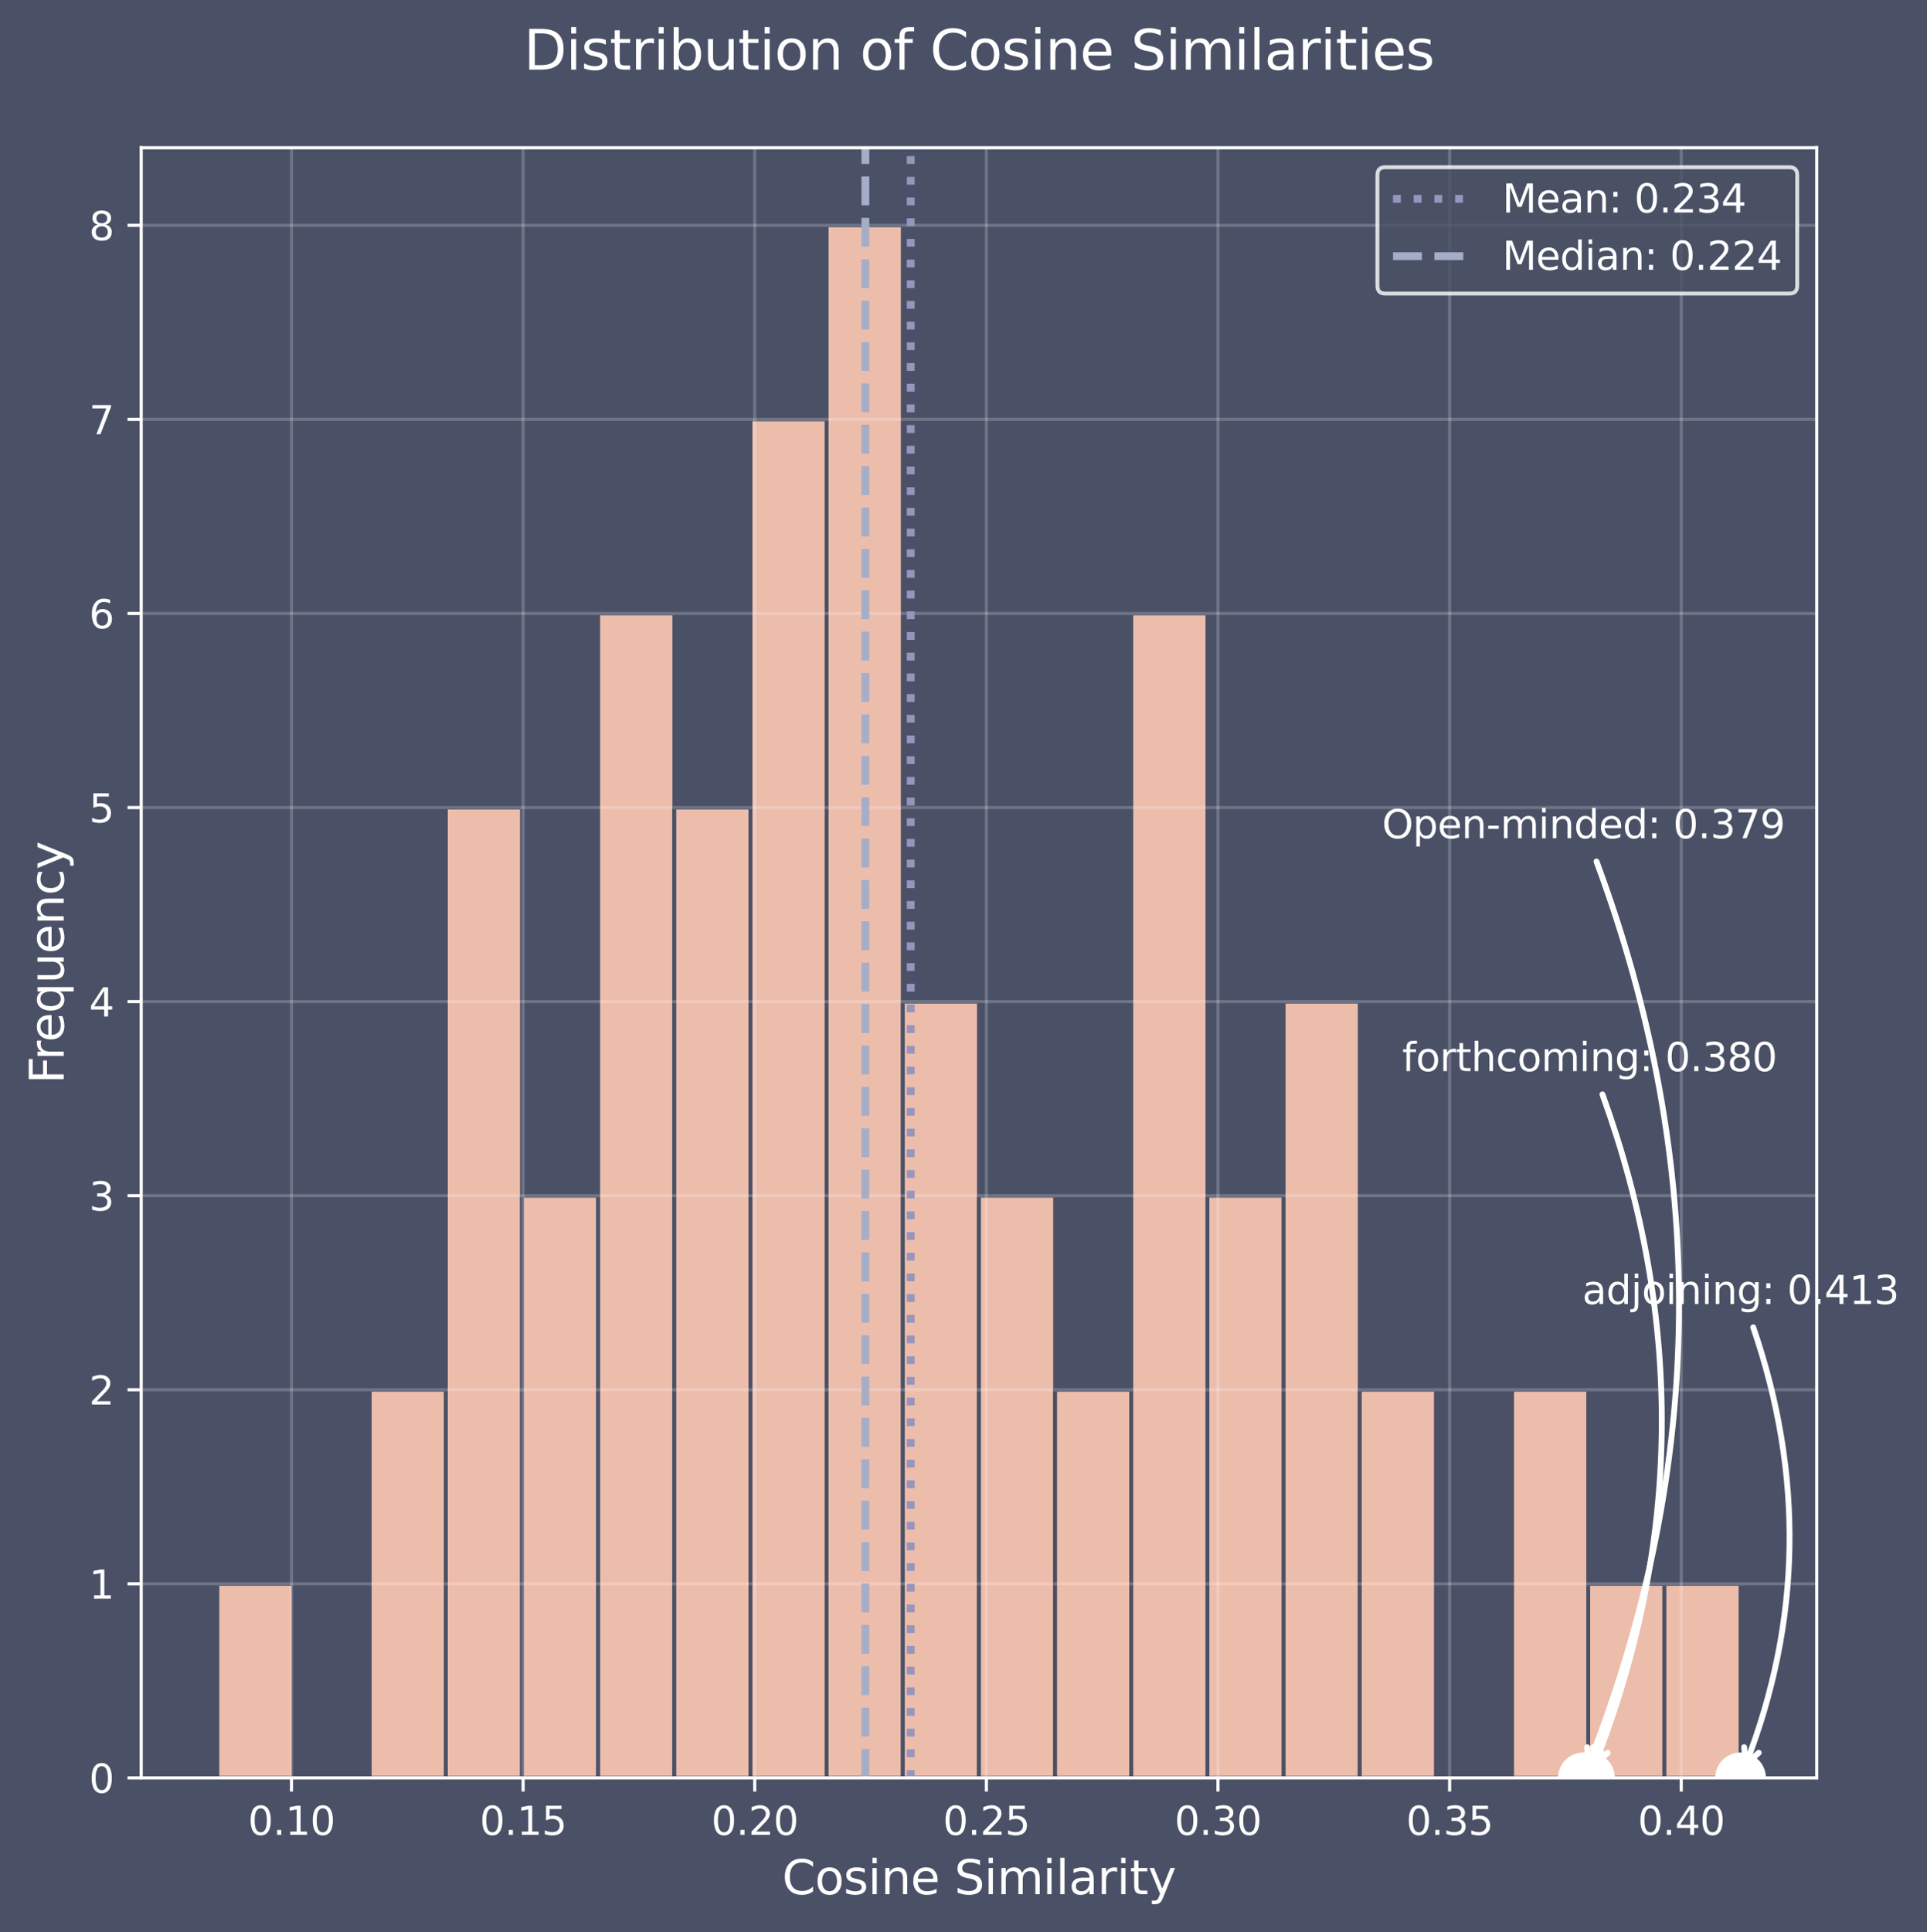 <?xml version="1.0" encoding="utf-8" standalone="no"?>
<!DOCTYPE svg PUBLIC "-//W3C//DTD SVG 1.1//EN"
  "http://www.w3.org/Graphics/SVG/1.1/DTD/svg11.dtd">
<svg xmlns:xlink="http://www.w3.org/1999/xlink" width="493.688pt" height="494.89pt" viewBox="0 0 493.688 494.89" xmlns="http://www.w3.org/2000/svg" version="1.1">
 <defs>
  <style type="text/css">*{stroke-linejoin: round; stroke-linecap: butt}</style>
 </defs>
 <g id="figure_1">
  <g id="patch_1">
   <path d="M 0 494.89 
L 493.688 494.89 
L 493.688 0 
L 0 0 
z
" style="fill: #4a5166"/>
  </g>
  <g id="axes_1">
   <g id="patch_2">
    <path d="M 36.176 455.398 
L 465.436 455.398 
L 465.436 37.838 
L 36.176 37.838 
z
" style="fill: #4a5166"/>
   </g>
   <g id="patch_3">
    <path d="M 55.688 455.398 
L 75.2 455.398 
L 75.2 405.688 
L 55.688 405.688 
z
" clip-path="url(#p3dc7d7b528)" style="fill: #edbdac; stroke: #4a5166; stroke-linejoin: miter"/>
   </g>
   <g id="patch_4">
    <path d="M 75.2 455.398 
L 94.712 455.398 
L 94.712 455.398 
L 75.2 455.398 
z
" clip-path="url(#p3dc7d7b528)" style="fill: #edbdac; stroke: #4a5166; stroke-linejoin: miter"/>
   </g>
   <g id="patch_5">
    <path d="M 94.712 455.398 
L 114.223 455.398 
L 114.223 355.979 
L 94.712 355.979 
z
" clip-path="url(#p3dc7d7b528)" style="fill: #edbdac; stroke: #4a5166; stroke-linejoin: miter"/>
   </g>
   <g id="patch_6">
    <path d="M 114.223 455.398 
L 133.735 455.398 
L 133.735 206.85 
L 114.223 206.85 
z
" clip-path="url(#p3dc7d7b528)" style="fill: #edbdac; stroke: #4a5166; stroke-linejoin: miter"/>
   </g>
   <g id="patch_7">
    <path d="M 133.735 455.398 
L 153.247 455.398 
L 153.247 306.269 
L 133.735 306.269 
z
" clip-path="url(#p3dc7d7b528)" style="fill: #edbdac; stroke: #4a5166; stroke-linejoin: miter"/>
   </g>
   <g id="patch_8">
    <path d="M 153.247 455.398 
L 172.759 455.398 
L 172.759 157.141 
L 153.247 157.141 
z
" clip-path="url(#p3dc7d7b528)" style="fill: #edbdac; stroke: #4a5166; stroke-linejoin: miter"/>
   </g>
   <g id="patch_9">
    <path d="M 172.759 455.398 
L 192.271 455.398 
L 192.271 206.85 
L 172.759 206.85 
z
" clip-path="url(#p3dc7d7b528)" style="fill: #edbdac; stroke: #4a5166; stroke-linejoin: miter"/>
   </g>
   <g id="patch_10">
    <path d="M 192.271 455.398 
L 211.782 455.398 
L 211.782 107.431 
L 192.271 107.431 
z
" clip-path="url(#p3dc7d7b528)" style="fill: #edbdac; stroke: #4a5166; stroke-linejoin: miter"/>
   </g>
   <g id="patch_11">
    <path d="M 211.782 455.398 
L 231.294 455.398 
L 231.294 57.722 
L 211.782 57.722 
z
" clip-path="url(#p3dc7d7b528)" style="fill: #edbdac; stroke: #4a5166; stroke-linejoin: miter"/>
   </g>
   <g id="patch_12">
    <path d="M 231.294 455.398 
L 250.806 455.398 
L 250.806 256.56 
L 231.294 256.56 
z
" clip-path="url(#p3dc7d7b528)" style="fill: #edbdac; stroke: #4a5166; stroke-linejoin: miter"/>
   </g>
   <g id="patch_13">
    <path d="M 250.806 455.398 
L 270.318 455.398 
L 270.318 306.269 
L 250.806 306.269 
z
" clip-path="url(#p3dc7d7b528)" style="fill: #edbdac; stroke: #4a5166; stroke-linejoin: miter"/>
   </g>
   <g id="patch_14">
    <path d="M 270.318 455.398 
L 289.83 455.398 
L 289.83 355.979 
L 270.318 355.979 
z
" clip-path="url(#p3dc7d7b528)" style="fill: #edbdac; stroke: #4a5166; stroke-linejoin: miter"/>
   </g>
   <g id="patch_15">
    <path d="M 289.83 455.398 
L 309.341 455.398 
L 309.341 157.141 
L 289.83 157.141 
z
" clip-path="url(#p3dc7d7b528)" style="fill: #edbdac; stroke: #4a5166; stroke-linejoin: miter"/>
   </g>
   <g id="patch_16">
    <path d="M 309.341 455.398 
L 328.853 455.398 
L 328.853 306.269 
L 309.341 306.269 
z
" clip-path="url(#p3dc7d7b528)" style="fill: #edbdac; stroke: #4a5166; stroke-linejoin: miter"/>
   </g>
   <g id="patch_17">
    <path d="M 328.853 455.398 
L 348.365 455.398 
L 348.365 256.56 
L 328.853 256.56 
z
" clip-path="url(#p3dc7d7b528)" style="fill: #edbdac; stroke: #4a5166; stroke-linejoin: miter"/>
   </g>
   <g id="patch_18">
    <path d="M 348.365 455.398 
L 367.877 455.398 
L 367.877 355.979 
L 348.365 355.979 
z
" clip-path="url(#p3dc7d7b528)" style="fill: #edbdac; stroke: #4a5166; stroke-linejoin: miter"/>
   </g>
   <g id="patch_19">
    <path d="M 367.877 455.398 
L 387.389 455.398 
L 387.389 455.398 
L 367.877 455.398 
z
" clip-path="url(#p3dc7d7b528)" style="fill: #edbdac; stroke: #4a5166; stroke-linejoin: miter"/>
   </g>
   <g id="patch_20">
    <path d="M 387.389 455.398 
L 406.9 455.398 
L 406.9 355.979 
L 387.389 355.979 
z
" clip-path="url(#p3dc7d7b528)" style="fill: #edbdac; stroke: #4a5166; stroke-linejoin: miter"/>
   </g>
   <g id="patch_21">
    <path d="M 406.9 455.398 
L 426.412 455.398 
L 426.412 405.688 
L 406.9 405.688 
z
" clip-path="url(#p3dc7d7b528)" style="fill: #edbdac; stroke: #4a5166; stroke-linejoin: miter"/>
   </g>
   <g id="patch_22">
    <path d="M 426.412 455.398 
L 445.924 455.398 
L 445.924 405.688 
L 426.412 405.688 
z
" clip-path="url(#p3dc7d7b528)" style="fill: #edbdac; stroke: #4a5166; stroke-linejoin: miter"/>
   </g>
   <g id="matplotlib.axis_1">
    <g id="xtick_1">
     <g id="line2d_1">
      <path d="M 74.679 455.398 
L 74.679 37.838 
" clip-path="url(#p3dc7d7b528)" style="fill: none; stroke: #ffffff; stroke-opacity: 0.2; stroke-width: 0.8; stroke-linecap: square"/>
     </g>
     <g id="line2d_2">
      <defs>
       <path id="m18b060531d" d="M 0 0 
L 0 3.5 
" style="stroke: #ffffff; stroke-width: 0.8"/>
      </defs>
      <g>
       <use xlink:href="#m18b060531d" x="74.679" y="455.398" style="fill: #ffffff; stroke: #ffffff; stroke-width: 0.8"/>
      </g>
     </g>
     <g id="text_1">
      <!-- 0.10 -->
      <g style="fill: #ffffff" transform="translate(63.546 469.996) scale(0.1 -0.1)">
       <defs>
        <path id="DejaVuSans-30" d="M 2034 4250 
Q 1547 4250 1301 3770 
Q 1056 3291 1056 2328 
Q 1056 1369 1301 889 
Q 1547 409 2034 409 
Q 2525 409 2770 889 
Q 3016 1369 3016 2328 
Q 3016 3291 2770 3770 
Q 2525 4250 2034 4250 
z
M 2034 4750 
Q 2819 4750 3233 4129 
Q 3647 3509 3647 2328 
Q 3647 1150 3233 529 
Q 2819 -91 2034 -91 
Q 1250 -91 836 529 
Q 422 1150 422 2328 
Q 422 3509 836 4129 
Q 1250 4750 2034 4750 
z
" transform="scale(0.016)"/>
        <path id="DejaVuSans-2e" d="M 684 794 
L 1344 794 
L 1344 0 
L 684 0 
L 684 794 
z
" transform="scale(0.016)"/>
        <path id="DejaVuSans-31" d="M 794 531 
L 1825 531 
L 1825 4091 
L 703 3866 
L 703 4441 
L 1819 4666 
L 2450 4666 
L 2450 531 
L 3481 531 
L 3481 0 
L 794 0 
L 794 531 
z
" transform="scale(0.016)"/>
       </defs>
       <use xlink:href="#DejaVuSans-30"/>
       <use xlink:href="#DejaVuSans-2e" x="63.623"/>
       <use xlink:href="#DejaVuSans-31" x="95.41"/>
       <use xlink:href="#DejaVuSans-30" x="159.033"/>
      </g>
     </g>
    </g>
    <g id="xtick_2">
     <g id="line2d_3">
      <path d="M 134.02 455.398 
L 134.02 37.838 
" clip-path="url(#p3dc7d7b528)" style="fill: none; stroke: #ffffff; stroke-opacity: 0.2; stroke-width: 0.8; stroke-linecap: square"/>
     </g>
     <g id="line2d_4">
      <g>
       <use xlink:href="#m18b060531d" x="134.02" y="455.398" style="fill: #ffffff; stroke: #ffffff; stroke-width: 0.8"/>
      </g>
     </g>
     <g id="text_2">
      <!-- 0.15 -->
      <g style="fill: #ffffff" transform="translate(122.887 469.996) scale(0.1 -0.1)">
       <defs>
        <path id="DejaVuSans-35" d="M 691 4666 
L 3169 4666 
L 3169 4134 
L 1269 4134 
L 1269 2991 
Q 1406 3038 1543 3061 
Q 1681 3084 1819 3084 
Q 2600 3084 3056 2656 
Q 3513 2228 3513 1497 
Q 3513 744 3044 326 
Q 2575 -91 1722 -91 
Q 1428 -91 1123 -41 
Q 819 9 494 109 
L 494 744 
Q 775 591 1075 516 
Q 1375 441 1709 441 
Q 2250 441 2565 725 
Q 2881 1009 2881 1497 
Q 2881 1984 2565 2268 
Q 2250 2553 1709 2553 
Q 1456 2553 1204 2497 
Q 953 2441 691 2322 
L 691 4666 
z
" transform="scale(0.016)"/>
       </defs>
       <use xlink:href="#DejaVuSans-30"/>
       <use xlink:href="#DejaVuSans-2e" x="63.623"/>
       <use xlink:href="#DejaVuSans-31" x="95.41"/>
       <use xlink:href="#DejaVuSans-35" x="159.033"/>
      </g>
     </g>
    </g>
    <g id="xtick_3">
     <g id="line2d_5">
      <path d="M 193.361 455.398 
L 193.361 37.838 
" clip-path="url(#p3dc7d7b528)" style="fill: none; stroke: #ffffff; stroke-opacity: 0.2; stroke-width: 0.8; stroke-linecap: square"/>
     </g>
     <g id="line2d_6">
      <g>
       <use xlink:href="#m18b060531d" x="193.361" y="455.398" style="fill: #ffffff; stroke: #ffffff; stroke-width: 0.8"/>
      </g>
     </g>
     <g id="text_3">
      <!-- 0.20 -->
      <g style="fill: #ffffff" transform="translate(182.228 469.996) scale(0.1 -0.1)">
       <defs>
        <path id="DejaVuSans-32" d="M 1228 531 
L 3431 531 
L 3431 0 
L 469 0 
L 469 531 
Q 828 903 1448 1529 
Q 2069 2156 2228 2338 
Q 2531 2678 2651 2914 
Q 2772 3150 2772 3378 
Q 2772 3750 2511 3984 
Q 2250 4219 1831 4219 
Q 1534 4219 1204 4116 
Q 875 4013 500 3803 
L 500 4441 
Q 881 4594 1212 4672 
Q 1544 4750 1819 4750 
Q 2544 4750 2975 4387 
Q 3406 4025 3406 3419 
Q 3406 3131 3298 2873 
Q 3191 2616 2906 2266 
Q 2828 2175 2409 1742 
Q 1991 1309 1228 531 
z
" transform="scale(0.016)"/>
       </defs>
       <use xlink:href="#DejaVuSans-30"/>
       <use xlink:href="#DejaVuSans-2e" x="63.623"/>
       <use xlink:href="#DejaVuSans-32" x="95.41"/>
       <use xlink:href="#DejaVuSans-30" x="159.033"/>
      </g>
     </g>
    </g>
    <g id="xtick_4">
     <g id="line2d_7">
      <path d="M 252.702 455.398 
L 252.702 37.838 
" clip-path="url(#p3dc7d7b528)" style="fill: none; stroke: #ffffff; stroke-opacity: 0.2; stroke-width: 0.8; stroke-linecap: square"/>
     </g>
     <g id="line2d_8">
      <g>
       <use xlink:href="#m18b060531d" x="252.702" y="455.398" style="fill: #ffffff; stroke: #ffffff; stroke-width: 0.8"/>
      </g>
     </g>
     <g id="text_4">
      <!-- 0.25 -->
      <g style="fill: #ffffff" transform="translate(241.57 469.996) scale(0.1 -0.1)">
       <use xlink:href="#DejaVuSans-30"/>
       <use xlink:href="#DejaVuSans-2e" x="63.623"/>
       <use xlink:href="#DejaVuSans-32" x="95.41"/>
       <use xlink:href="#DejaVuSans-35" x="159.033"/>
      </g>
     </g>
    </g>
    <g id="xtick_5">
     <g id="line2d_9">
      <path d="M 312.044 455.398 
L 312.044 37.838 
" clip-path="url(#p3dc7d7b528)" style="fill: none; stroke: #ffffff; stroke-opacity: 0.2; stroke-width: 0.8; stroke-linecap: square"/>
     </g>
     <g id="line2d_10">
      <g>
       <use xlink:href="#m18b060531d" x="312.044" y="455.398" style="fill: #ffffff; stroke: #ffffff; stroke-width: 0.8"/>
      </g>
     </g>
     <g id="text_5">
      <!-- 0.30 -->
      <g style="fill: #ffffff" transform="translate(300.911 469.996) scale(0.1 -0.1)">
       <defs>
        <path id="DejaVuSans-33" d="M 2597 2516 
Q 3050 2419 3304 2112 
Q 3559 1806 3559 1356 
Q 3559 666 3084 287 
Q 2609 -91 1734 -91 
Q 1441 -91 1130 -33 
Q 819 25 488 141 
L 488 750 
Q 750 597 1062 519 
Q 1375 441 1716 441 
Q 2309 441 2620 675 
Q 2931 909 2931 1356 
Q 2931 1769 2642 2001 
Q 2353 2234 1838 2234 
L 1294 2234 
L 1294 2753 
L 1863 2753 
Q 2328 2753 2575 2939 
Q 2822 3125 2822 3475 
Q 2822 3834 2567 4026 
Q 2313 4219 1838 4219 
Q 1578 4219 1281 4162 
Q 984 4106 628 3988 
L 628 4550 
Q 988 4650 1302 4700 
Q 1616 4750 1894 4750 
Q 2613 4750 3031 4423 
Q 3450 4097 3450 3541 
Q 3450 3153 3228 2886 
Q 3006 2619 2597 2516 
z
" transform="scale(0.016)"/>
       </defs>
       <use xlink:href="#DejaVuSans-30"/>
       <use xlink:href="#DejaVuSans-2e" x="63.623"/>
       <use xlink:href="#DejaVuSans-33" x="95.41"/>
       <use xlink:href="#DejaVuSans-30" x="159.033"/>
      </g>
     </g>
    </g>
    <g id="xtick_6">
     <g id="line2d_11">
      <path d="M 371.385 455.398 
L 371.385 37.838 
" clip-path="url(#p3dc7d7b528)" style="fill: none; stroke: #ffffff; stroke-opacity: 0.2; stroke-width: 0.8; stroke-linecap: square"/>
     </g>
     <g id="line2d_12">
      <g>
       <use xlink:href="#m18b060531d" x="371.385" y="455.398" style="fill: #ffffff; stroke: #ffffff; stroke-width: 0.8"/>
      </g>
     </g>
     <g id="text_6">
      <!-- 0.35 -->
      <g style="fill: #ffffff" transform="translate(360.252 469.996) scale(0.1 -0.1)">
       <use xlink:href="#DejaVuSans-30"/>
       <use xlink:href="#DejaVuSans-2e" x="63.623"/>
       <use xlink:href="#DejaVuSans-33" x="95.41"/>
       <use xlink:href="#DejaVuSans-35" x="159.033"/>
      </g>
     </g>
    </g>
    <g id="xtick_7">
     <g id="line2d_13">
      <path d="M 430.726 455.398 
L 430.726 37.838 
" clip-path="url(#p3dc7d7b528)" style="fill: none; stroke: #ffffff; stroke-opacity: 0.2; stroke-width: 0.8; stroke-linecap: square"/>
     </g>
     <g id="line2d_14">
      <g>
       <use xlink:href="#m18b060531d" x="430.726" y="455.398" style="fill: #ffffff; stroke: #ffffff; stroke-width: 0.8"/>
      </g>
     </g>
     <g id="text_7">
      <!-- 0.40 -->
      <g style="fill: #ffffff" transform="translate(419.594 469.996) scale(0.1 -0.1)">
       <defs>
        <path id="DejaVuSans-34" d="M 2419 4116 
L 825 1625 
L 2419 1625 
L 2419 4116 
z
M 2253 4666 
L 3047 4666 
L 3047 1625 
L 3713 1625 
L 3713 1100 
L 3047 1100 
L 3047 0 
L 2419 0 
L 2419 1100 
L 313 1100 
L 313 1709 
L 2253 4666 
z
" transform="scale(0.016)"/>
       </defs>
       <use xlink:href="#DejaVuSans-30"/>
       <use xlink:href="#DejaVuSans-2e" x="63.623"/>
       <use xlink:href="#DejaVuSans-34" x="95.41"/>
       <use xlink:href="#DejaVuSans-30" x="159.033"/>
      </g>
     </g>
    </g>
    <g id="text_8">
     <!-- Cosine Similarity -->
     <g style="fill: #ffffff" transform="translate(200.384 485.194) scale(0.12 -0.12)">
      <defs>
       <path id="DejaVuSans-43" d="M 4122 4306 
L 4122 3641 
Q 3803 3938 3442 4084 
Q 3081 4231 2675 4231 
Q 1875 4231 1450 3742 
Q 1025 3253 1025 2328 
Q 1025 1406 1450 917 
Q 1875 428 2675 428 
Q 3081 428 3442 575 
Q 3803 722 4122 1019 
L 4122 359 
Q 3791 134 3420 21 
Q 3050 -91 2638 -91 
Q 1578 -91 968 557 
Q 359 1206 359 2328 
Q 359 3453 968 4101 
Q 1578 4750 2638 4750 
Q 3056 4750 3426 4639 
Q 3797 4528 4122 4306 
z
" transform="scale(0.016)"/>
       <path id="DejaVuSans-6f" d="M 1959 3097 
Q 1497 3097 1228 2736 
Q 959 2375 959 1747 
Q 959 1119 1226 758 
Q 1494 397 1959 397 
Q 2419 397 2687 759 
Q 2956 1122 2956 1747 
Q 2956 2369 2687 2733 
Q 2419 3097 1959 3097 
z
M 1959 3584 
Q 2709 3584 3137 3096 
Q 3566 2609 3566 1747 
Q 3566 888 3137 398 
Q 2709 -91 1959 -91 
Q 1206 -91 779 398 
Q 353 888 353 1747 
Q 353 2609 779 3096 
Q 1206 3584 1959 3584 
z
" transform="scale(0.016)"/>
       <path id="DejaVuSans-73" d="M 2834 3397 
L 2834 2853 
Q 2591 2978 2328 3040 
Q 2066 3103 1784 3103 
Q 1356 3103 1142 2972 
Q 928 2841 928 2578 
Q 928 2378 1081 2264 
Q 1234 2150 1697 2047 
L 1894 2003 
Q 2506 1872 2764 1633 
Q 3022 1394 3022 966 
Q 3022 478 2636 193 
Q 2250 -91 1575 -91 
Q 1294 -91 989 -36 
Q 684 19 347 128 
L 347 722 
Q 666 556 975 473 
Q 1284 391 1588 391 
Q 1994 391 2212 530 
Q 2431 669 2431 922 
Q 2431 1156 2273 1281 
Q 2116 1406 1581 1522 
L 1381 1569 
Q 847 1681 609 1914 
Q 372 2147 372 2553 
Q 372 3047 722 3315 
Q 1072 3584 1716 3584 
Q 2034 3584 2315 3537 
Q 2597 3491 2834 3397 
z
" transform="scale(0.016)"/>
       <path id="DejaVuSans-69" d="M 603 3500 
L 1178 3500 
L 1178 0 
L 603 0 
L 603 3500 
z
M 603 4863 
L 1178 4863 
L 1178 4134 
L 603 4134 
L 603 4863 
z
" transform="scale(0.016)"/>
       <path id="DejaVuSans-6e" d="M 3513 2113 
L 3513 0 
L 2938 0 
L 2938 2094 
Q 2938 2591 2744 2837 
Q 2550 3084 2163 3084 
Q 1697 3084 1428 2787 
Q 1159 2491 1159 1978 
L 1159 0 
L 581 0 
L 581 3500 
L 1159 3500 
L 1159 2956 
Q 1366 3272 1645 3428 
Q 1925 3584 2291 3584 
Q 2894 3584 3203 3211 
Q 3513 2838 3513 2113 
z
" transform="scale(0.016)"/>
       <path id="DejaVuSans-65" d="M 3597 1894 
L 3597 1613 
L 953 1613 
Q 991 1019 1311 708 
Q 1631 397 2203 397 
Q 2534 397 2845 478 
Q 3156 559 3463 722 
L 3463 178 
Q 3153 47 2828 -22 
Q 2503 -91 2169 -91 
Q 1331 -91 842 396 
Q 353 884 353 1716 
Q 353 2575 817 3079 
Q 1281 3584 2069 3584 
Q 2775 3584 3186 3129 
Q 3597 2675 3597 1894 
z
M 3022 2063 
Q 3016 2534 2758 2815 
Q 2500 3097 2075 3097 
Q 1594 3097 1305 2825 
Q 1016 2553 972 2059 
L 3022 2063 
z
" transform="scale(0.016)"/>
       <path id="DejaVuSans-20" transform="scale(0.016)"/>
       <path id="DejaVuSans-53" d="M 3425 4513 
L 3425 3897 
Q 3066 4069 2747 4153 
Q 2428 4238 2131 4238 
Q 1616 4238 1336 4038 
Q 1056 3838 1056 3469 
Q 1056 3159 1242 3001 
Q 1428 2844 1947 2747 
L 2328 2669 
Q 3034 2534 3370 2195 
Q 3706 1856 3706 1288 
Q 3706 609 3251 259 
Q 2797 -91 1919 -91 
Q 1588 -91 1214 -16 
Q 841 59 441 206 
L 441 856 
Q 825 641 1194 531 
Q 1563 422 1919 422 
Q 2459 422 2753 634 
Q 3047 847 3047 1241 
Q 3047 1584 2836 1778 
Q 2625 1972 2144 2069 
L 1759 2144 
Q 1053 2284 737 2584 
Q 422 2884 422 3419 
Q 422 4038 858 4394 
Q 1294 4750 2059 4750 
Q 2388 4750 2728 4690 
Q 3069 4631 3425 4513 
z
" transform="scale(0.016)"/>
       <path id="DejaVuSans-6d" d="M 3328 2828 
Q 3544 3216 3844 3400 
Q 4144 3584 4550 3584 
Q 5097 3584 5394 3201 
Q 5691 2819 5691 2113 
L 5691 0 
L 5113 0 
L 5113 2094 
Q 5113 2597 4934 2840 
Q 4756 3084 4391 3084 
Q 3944 3084 3684 2787 
Q 3425 2491 3425 1978 
L 3425 0 
L 2847 0 
L 2847 2094 
Q 2847 2600 2669 2842 
Q 2491 3084 2119 3084 
Q 1678 3084 1418 2786 
Q 1159 2488 1159 1978 
L 1159 0 
L 581 0 
L 581 3500 
L 1159 3500 
L 1159 2956 
Q 1356 3278 1631 3431 
Q 1906 3584 2284 3584 
Q 2666 3584 2933 3390 
Q 3200 3197 3328 2828 
z
" transform="scale(0.016)"/>
       <path id="DejaVuSans-6c" d="M 603 4863 
L 1178 4863 
L 1178 0 
L 603 0 
L 603 4863 
z
" transform="scale(0.016)"/>
       <path id="DejaVuSans-61" d="M 2194 1759 
Q 1497 1759 1228 1600 
Q 959 1441 959 1056 
Q 959 750 1161 570 
Q 1363 391 1709 391 
Q 2188 391 2477 730 
Q 2766 1069 2766 1631 
L 2766 1759 
L 2194 1759 
z
M 3341 1997 
L 3341 0 
L 2766 0 
L 2766 531 
Q 2569 213 2275 61 
Q 1981 -91 1556 -91 
Q 1019 -91 701 211 
Q 384 513 384 1019 
Q 384 1609 779 1909 
Q 1175 2209 1959 2209 
L 2766 2209 
L 2766 2266 
Q 2766 2663 2505 2880 
Q 2244 3097 1772 3097 
Q 1472 3097 1187 3025 
Q 903 2953 641 2809 
L 641 3341 
Q 956 3463 1253 3523 
Q 1550 3584 1831 3584 
Q 2591 3584 2966 3190 
Q 3341 2797 3341 1997 
z
" transform="scale(0.016)"/>
       <path id="DejaVuSans-72" d="M 2631 2963 
Q 2534 3019 2420 3045 
Q 2306 3072 2169 3072 
Q 1681 3072 1420 2755 
Q 1159 2438 1159 1844 
L 1159 0 
L 581 0 
L 581 3500 
L 1159 3500 
L 1159 2956 
Q 1341 3275 1631 3429 
Q 1922 3584 2338 3584 
Q 2397 3584 2469 3576 
Q 2541 3569 2628 3553 
L 2631 2963 
z
" transform="scale(0.016)"/>
       <path id="DejaVuSans-74" d="M 1172 4494 
L 1172 3500 
L 2356 3500 
L 2356 3053 
L 1172 3053 
L 1172 1153 
Q 1172 725 1289 603 
Q 1406 481 1766 481 
L 2356 481 
L 2356 0 
L 1766 0 
Q 1100 0 847 248 
Q 594 497 594 1153 
L 594 3053 
L 172 3053 
L 172 3500 
L 594 3500 
L 594 4494 
L 1172 4494 
z
" transform="scale(0.016)"/>
       <path id="DejaVuSans-79" d="M 2059 -325 
Q 1816 -950 1584 -1140 
Q 1353 -1331 966 -1331 
L 506 -1331 
L 506 -850 
L 844 -850 
Q 1081 -850 1212 -737 
Q 1344 -625 1503 -206 
L 1606 56 
L 191 3500 
L 800 3500 
L 1894 763 
L 2988 3500 
L 3597 3500 
L 2059 -325 
z
" transform="scale(0.016)"/>
      </defs>
      <use xlink:href="#DejaVuSans-43"/>
      <use xlink:href="#DejaVuSans-6f" x="69.824"/>
      <use xlink:href="#DejaVuSans-73" x="131.006"/>
      <use xlink:href="#DejaVuSans-69" x="183.105"/>
      <use xlink:href="#DejaVuSans-6e" x="210.889"/>
      <use xlink:href="#DejaVuSans-65" x="274.268"/>
      <use xlink:href="#DejaVuSans-20" x="335.791"/>
      <use xlink:href="#DejaVuSans-53" x="367.578"/>
      <use xlink:href="#DejaVuSans-69" x="431.055"/>
      <use xlink:href="#DejaVuSans-6d" x="458.838"/>
      <use xlink:href="#DejaVuSans-69" x="556.25"/>
      <use xlink:href="#DejaVuSans-6c" x="584.033"/>
      <use xlink:href="#DejaVuSans-61" x="611.816"/>
      <use xlink:href="#DejaVuSans-72" x="673.096"/>
      <use xlink:href="#DejaVuSans-69" x="714.209"/>
      <use xlink:href="#DejaVuSans-74" x="741.992"/>
      <use xlink:href="#DejaVuSans-79" x="781.201"/>
     </g>
    </g>
   </g>
   <g id="matplotlib.axis_2">
    <g id="ytick_1">
     <g id="line2d_15">
      <path d="M 36.176 455.398 
L 465.436 455.398 
" clip-path="url(#p3dc7d7b528)" style="fill: none; stroke: #ffffff; stroke-opacity: 0.2; stroke-width: 0.8; stroke-linecap: square"/>
     </g>
     <g id="line2d_16">
      <defs>
       <path id="m9d0b0c44ce" d="M 0 0 
L -3.5 0 
" style="stroke: #ffffff; stroke-width: 0.8"/>
      </defs>
      <g>
       <use xlink:href="#m9d0b0c44ce" x="36.176" y="455.398" style="fill: #ffffff; stroke: #ffffff; stroke-width: 0.8"/>
      </g>
     </g>
     <g id="text_9">
      <!-- 0 -->
      <g style="fill: #ffffff" transform="translate(22.814 459.197) scale(0.1 -0.1)">
       <use xlink:href="#DejaVuSans-30"/>
      </g>
     </g>
    </g>
    <g id="ytick_2">
     <g id="line2d_17">
      <path d="M 36.176 405.688 
L 465.436 405.688 
" clip-path="url(#p3dc7d7b528)" style="fill: none; stroke: #ffffff; stroke-opacity: 0.2; stroke-width: 0.8; stroke-linecap: square"/>
     </g>
     <g id="line2d_18">
      <g>
       <use xlink:href="#m9d0b0c44ce" x="36.176" y="405.688" style="fill: #ffffff; stroke: #ffffff; stroke-width: 0.8"/>
      </g>
     </g>
     <g id="text_10">
      <!-- 1 -->
      <g style="fill: #ffffff" transform="translate(22.814 409.488) scale(0.1 -0.1)">
       <use xlink:href="#DejaVuSans-31"/>
      </g>
     </g>
    </g>
    <g id="ytick_3">
     <g id="line2d_19">
      <path d="M 36.176 355.979 
L 465.436 355.979 
" clip-path="url(#p3dc7d7b528)" style="fill: none; stroke: #ffffff; stroke-opacity: 0.2; stroke-width: 0.8; stroke-linecap: square"/>
     </g>
     <g id="line2d_20">
      <g>
       <use xlink:href="#m9d0b0c44ce" x="36.176" y="355.979" style="fill: #ffffff; stroke: #ffffff; stroke-width: 0.8"/>
      </g>
     </g>
     <g id="text_11">
      <!-- 2 -->
      <g style="fill: #ffffff" transform="translate(22.814 359.778) scale(0.1 -0.1)">
       <use xlink:href="#DejaVuSans-32"/>
      </g>
     </g>
    </g>
    <g id="ytick_4">
     <g id="line2d_21">
      <path d="M 36.176 306.269 
L 465.436 306.269 
" clip-path="url(#p3dc7d7b528)" style="fill: none; stroke: #ffffff; stroke-opacity: 0.2; stroke-width: 0.8; stroke-linecap: square"/>
     </g>
     <g id="line2d_22">
      <g>
       <use xlink:href="#m9d0b0c44ce" x="36.176" y="306.269" style="fill: #ffffff; stroke: #ffffff; stroke-width: 0.8"/>
      </g>
     </g>
     <g id="text_12">
      <!-- 3 -->
      <g style="fill: #ffffff" transform="translate(22.814 310.068) scale(0.1 -0.1)">
       <use xlink:href="#DejaVuSans-33"/>
      </g>
     </g>
    </g>
    <g id="ytick_5">
     <g id="line2d_23">
      <path d="M 36.176 256.56 
L 465.436 256.56 
" clip-path="url(#p3dc7d7b528)" style="fill: none; stroke: #ffffff; stroke-opacity: 0.2; stroke-width: 0.8; stroke-linecap: square"/>
     </g>
     <g id="line2d_24">
      <g>
       <use xlink:href="#m9d0b0c44ce" x="36.176" y="256.56" style="fill: #ffffff; stroke: #ffffff; stroke-width: 0.8"/>
      </g>
     </g>
     <g id="text_13">
      <!-- 4 -->
      <g style="fill: #ffffff" transform="translate(22.814 260.359) scale(0.1 -0.1)">
       <use xlink:href="#DejaVuSans-34"/>
      </g>
     </g>
    </g>
    <g id="ytick_6">
     <g id="line2d_25">
      <path d="M 36.176 206.85 
L 465.436 206.85 
" clip-path="url(#p3dc7d7b528)" style="fill: none; stroke: #ffffff; stroke-opacity: 0.2; stroke-width: 0.8; stroke-linecap: square"/>
     </g>
     <g id="line2d_26">
      <g>
       <use xlink:href="#m9d0b0c44ce" x="36.176" y="206.85" style="fill: #ffffff; stroke: #ffffff; stroke-width: 0.8"/>
      </g>
     </g>
     <g id="text_14">
      <!-- 5 -->
      <g style="fill: #ffffff" transform="translate(22.814 210.649) scale(0.1 -0.1)">
       <use xlink:href="#DejaVuSans-35"/>
      </g>
     </g>
    </g>
    <g id="ytick_7">
     <g id="line2d_27">
      <path d="M 36.176 157.141 
L 465.436 157.141 
" clip-path="url(#p3dc7d7b528)" style="fill: none; stroke: #ffffff; stroke-opacity: 0.2; stroke-width: 0.8; stroke-linecap: square"/>
     </g>
     <g id="line2d_28">
      <g>
       <use xlink:href="#m9d0b0c44ce" x="36.176" y="157.141" style="fill: #ffffff; stroke: #ffffff; stroke-width: 0.8"/>
      </g>
     </g>
     <g id="text_15">
      <!-- 6 -->
      <g style="fill: #ffffff" transform="translate(22.814 160.94) scale(0.1 -0.1)">
       <defs>
        <path id="DejaVuSans-36" d="M 2113 2584 
Q 1688 2584 1439 2293 
Q 1191 2003 1191 1497 
Q 1191 994 1439 701 
Q 1688 409 2113 409 
Q 2538 409 2786 701 
Q 3034 994 3034 1497 
Q 3034 2003 2786 2293 
Q 2538 2584 2113 2584 
z
M 3366 4563 
L 3366 3988 
Q 3128 4100 2886 4159 
Q 2644 4219 2406 4219 
Q 1781 4219 1451 3797 
Q 1122 3375 1075 2522 
Q 1259 2794 1537 2939 
Q 1816 3084 2150 3084 
Q 2853 3084 3261 2657 
Q 3669 2231 3669 1497 
Q 3669 778 3244 343 
Q 2819 -91 2113 -91 
Q 1303 -91 875 529 
Q 447 1150 447 2328 
Q 447 3434 972 4092 
Q 1497 4750 2381 4750 
Q 2619 4750 2861 4703 
Q 3103 4656 3366 4563 
z
" transform="scale(0.016)"/>
       </defs>
       <use xlink:href="#DejaVuSans-36"/>
      </g>
     </g>
    </g>
    <g id="ytick_8">
     <g id="line2d_29">
      <path d="M 36.176 107.431 
L 465.436 107.431 
" clip-path="url(#p3dc7d7b528)" style="fill: none; stroke: #ffffff; stroke-opacity: 0.2; stroke-width: 0.8; stroke-linecap: square"/>
     </g>
     <g id="line2d_30">
      <g>
       <use xlink:href="#m9d0b0c44ce" x="36.176" y="107.431" style="fill: #ffffff; stroke: #ffffff; stroke-width: 0.8"/>
      </g>
     </g>
     <g id="text_16">
      <!-- 7 -->
      <g style="fill: #ffffff" transform="translate(22.814 111.23) scale(0.1 -0.1)">
       <defs>
        <path id="DejaVuSans-37" d="M 525 4666 
L 3525 4666 
L 3525 4397 
L 1831 0 
L 1172 0 
L 2766 4134 
L 525 4134 
L 525 4666 
z
" transform="scale(0.016)"/>
       </defs>
       <use xlink:href="#DejaVuSans-37"/>
      </g>
     </g>
    </g>
    <g id="ytick_9">
     <g id="line2d_31">
      <path d="M 36.176 57.722 
L 465.436 57.722 
" clip-path="url(#p3dc7d7b528)" style="fill: none; stroke: #ffffff; stroke-opacity: 0.2; stroke-width: 0.8; stroke-linecap: square"/>
     </g>
     <g id="line2d_32">
      <g>
       <use xlink:href="#m9d0b0c44ce" x="36.176" y="57.722" style="fill: #ffffff; stroke: #ffffff; stroke-width: 0.8"/>
      </g>
     </g>
     <g id="text_17">
      <!-- 8 -->
      <g style="fill: #ffffff" transform="translate(22.814 61.521) scale(0.1 -0.1)">
       <defs>
        <path id="DejaVuSans-38" d="M 2034 2216 
Q 1584 2216 1326 1975 
Q 1069 1734 1069 1313 
Q 1069 891 1326 650 
Q 1584 409 2034 409 
Q 2484 409 2743 651 
Q 3003 894 3003 1313 
Q 3003 1734 2745 1975 
Q 2488 2216 2034 2216 
z
M 1403 2484 
Q 997 2584 770 2862 
Q 544 3141 544 3541 
Q 544 4100 942 4425 
Q 1341 4750 2034 4750 
Q 2731 4750 3128 4425 
Q 3525 4100 3525 3541 
Q 3525 3141 3298 2862 
Q 3072 2584 2669 2484 
Q 3125 2378 3379 2068 
Q 3634 1759 3634 1313 
Q 3634 634 3220 271 
Q 2806 -91 2034 -91 
Q 1263 -91 848 271 
Q 434 634 434 1313 
Q 434 1759 690 2068 
Q 947 2378 1403 2484 
z
M 1172 3481 
Q 1172 3119 1398 2916 
Q 1625 2713 2034 2713 
Q 2441 2713 2670 2916 
Q 2900 3119 2900 3481 
Q 2900 3844 2670 4047 
Q 2441 4250 2034 4250 
Q 1625 4250 1398 4047 
Q 1172 3844 1172 3481 
z
" transform="scale(0.016)"/>
       </defs>
       <use xlink:href="#DejaVuSans-38"/>
      </g>
     </g>
    </g>
    <g id="text_18">
     <!-- Frequency -->
     <g style="fill: #ffffff" transform="translate(16.318 277.613) rotate(-90) scale(0.12 -0.12)">
      <defs>
       <path id="DejaVuSans-46" d="M 628 4666 
L 3309 4666 
L 3309 4134 
L 1259 4134 
L 1259 2759 
L 3109 2759 
L 3109 2228 
L 1259 2228 
L 1259 0 
L 628 0 
L 628 4666 
z
" transform="scale(0.016)"/>
       <path id="DejaVuSans-71" d="M 947 1747 
Q 947 1113 1208 752 
Q 1469 391 1925 391 
Q 2381 391 2643 752 
Q 2906 1113 2906 1747 
Q 2906 2381 2643 2742 
Q 2381 3103 1925 3103 
Q 1469 3103 1208 2742 
Q 947 2381 947 1747 
z
M 2906 525 
Q 2725 213 2448 61 
Q 2172 -91 1784 -91 
Q 1150 -91 751 415 
Q 353 922 353 1747 
Q 353 2572 751 3078 
Q 1150 3584 1784 3584 
Q 2172 3584 2448 3432 
Q 2725 3281 2906 2969 
L 2906 3500 
L 3481 3500 
L 3481 -1331 
L 2906 -1331 
L 2906 525 
z
" transform="scale(0.016)"/>
       <path id="DejaVuSans-75" d="M 544 1381 
L 544 3500 
L 1119 3500 
L 1119 1403 
Q 1119 906 1312 657 
Q 1506 409 1894 409 
Q 2359 409 2629 706 
Q 2900 1003 2900 1516 
L 2900 3500 
L 3475 3500 
L 3475 0 
L 2900 0 
L 2900 538 
Q 2691 219 2414 64 
Q 2138 -91 1772 -91 
Q 1169 -91 856 284 
Q 544 659 544 1381 
z
M 1991 3584 
L 1991 3584 
z
" transform="scale(0.016)"/>
       <path id="DejaVuSans-63" d="M 3122 3366 
L 3122 2828 
Q 2878 2963 2633 3030 
Q 2388 3097 2138 3097 
Q 1578 3097 1268 2742 
Q 959 2388 959 1747 
Q 959 1106 1268 751 
Q 1578 397 2138 397 
Q 2388 397 2633 464 
Q 2878 531 3122 666 
L 3122 134 
Q 2881 22 2623 -34 
Q 2366 -91 2075 -91 
Q 1284 -91 818 406 
Q 353 903 353 1747 
Q 353 2603 823 3093 
Q 1294 3584 2113 3584 
Q 2378 3584 2631 3529 
Q 2884 3475 3122 3366 
z
" transform="scale(0.016)"/>
      </defs>
      <use xlink:href="#DejaVuSans-46"/>
      <use xlink:href="#DejaVuSans-72" x="50.27"/>
      <use xlink:href="#DejaVuSans-65" x="89.133"/>
      <use xlink:href="#DejaVuSans-71" x="150.656"/>
      <use xlink:href="#DejaVuSans-75" x="214.133"/>
      <use xlink:href="#DejaVuSans-65" x="277.512"/>
      <use xlink:href="#DejaVuSans-6e" x="339.035"/>
      <use xlink:href="#DejaVuSans-63" x="402.414"/>
      <use xlink:href="#DejaVuSans-79" x="457.395"/>
     </g>
    </g>
   </g>
   <g id="line2d_33">
    <path d="M 233.321 455.398 
L 233.321 37.838 
" clip-path="url(#p3dc7d7b528)" style="fill: none; stroke-dasharray: 2,3.3; stroke-dashoffset: 0; stroke: #9696bd; stroke-width: 2"/>
   </g>
   <g id="line2d_34">
    <path d="M 221.705 455.398 
L 221.705 37.838 
" clip-path="url(#p3dc7d7b528)" style="fill: none; stroke-dasharray: 7.4,3.2; stroke-dashoffset: 0; stroke: #a5aec8; stroke-width: 2"/>
   </g>
   <g id="line2d_35">
    <defs>
     <path id="m4b0eb282c1" d="M 0 6 
C 1.591 6 3.117 5.368 4.243 4.243 
C 5.368 3.117 6 1.591 6 0 
C 6 -1.591 5.368 -3.117 4.243 -4.243 
C 3.117 -5.368 1.591 -6 0 -6 
C -1.591 -6 -3.117 -5.368 -4.243 -4.243 
C -5.368 -3.117 -6 -1.591 -6 0 
C -6 1.591 -5.368 3.117 -4.243 4.243 
C -3.117 5.368 -1.591 6 0 6 
z
" style="stroke: #ffffff"/>
    </defs>
    <g clip-path="url(#p3dc7d7b528)">
     <use xlink:href="#m4b0eb282c1" x="445.924" y="455.398" style="fill: #ffffff; stroke: #ffffff"/>
    </g>
   </g>
   <g id="line2d_36">
    <g clip-path="url(#p3dc7d7b528)">
     <use xlink:href="#m4b0eb282c1" x="407.217" y="455.398" style="fill: #ffffff; stroke: #ffffff"/>
    </g>
   </g>
   <g id="line2d_37">
    <g clip-path="url(#p3dc7d7b528)">
     <use xlink:href="#m4b0eb282c1" x="405.66" y="455.398" style="fill: #ffffff; stroke: #ffffff"/>
    </g>
   </g>
   <g id="patch_23">
    <path d="M 36.176 455.398 
L 36.176 37.838 
" style="fill: none; stroke: #ffffff; stroke-width: 0.8; stroke-linejoin: miter; stroke-linecap: square"/>
   </g>
   <g id="patch_24">
    <path d="M 465.436 455.398 
L 465.436 37.838 
" style="fill: none; stroke: #ffffff; stroke-width: 0.8; stroke-linejoin: miter; stroke-linecap: square"/>
   </g>
   <g id="patch_25">
    <path d="M 36.176 455.398 
L 465.436 455.398 
" style="fill: none; stroke: #ffffff; stroke-width: 0.8; stroke-linejoin: miter; stroke-linecap: square"/>
   </g>
   <g id="patch_26">
    <path d="M 36.176 37.838 
L 465.436 37.838 
" style="fill: none; stroke: #ffffff; stroke-width: 0.8; stroke-linejoin: miter; stroke-linecap: square"/>
   </g>
   <g id="patch_27">
    <path d="M 449.169 339.981 
Q 468.687 396.758 447.265 451.971 
" style="fill: none; stroke: #ffffff; stroke-width: 1.5; stroke-linecap: round"/>
    <path d="M 450.576 448.965 
L 447.265 451.971 
L 446.847 447.518 
" style="fill: none; stroke: #ffffff; stroke-width: 1.5; stroke-linecap: round"/>
   </g>
   <g id="text_19">
    <!-- adjoining: 0.413 -->
    <g style="fill: #ffffff" transform="translate(405.36 334.015) scale(0.1 -0.1)">
     <defs>
      <path id="DejaVuSans-64" d="M 2906 2969 
L 2906 4863 
L 3481 4863 
L 3481 0 
L 2906 0 
L 2906 525 
Q 2725 213 2448 61 
Q 2172 -91 1784 -91 
Q 1150 -91 751 415 
Q 353 922 353 1747 
Q 353 2572 751 3078 
Q 1150 3584 1784 3584 
Q 2172 3584 2448 3432 
Q 2725 3281 2906 2969 
z
M 947 1747 
Q 947 1113 1208 752 
Q 1469 391 1925 391 
Q 2381 391 2643 752 
Q 2906 1113 2906 1747 
Q 2906 2381 2643 2742 
Q 2381 3103 1925 3103 
Q 1469 3103 1208 2742 
Q 947 2381 947 1747 
z
" transform="scale(0.016)"/>
      <path id="DejaVuSans-6a" d="M 603 3500 
L 1178 3500 
L 1178 -63 
Q 1178 -731 923 -1031 
Q 669 -1331 103 -1331 
L -116 -1331 
L -116 -844 
L 38 -844 
Q 366 -844 484 -692 
Q 603 -541 603 -63 
L 603 3500 
z
M 603 4863 
L 1178 4863 
L 1178 4134 
L 603 4134 
L 603 4863 
z
" transform="scale(0.016)"/>
      <path id="DejaVuSans-67" d="M 2906 1791 
Q 2906 2416 2648 2759 
Q 2391 3103 1925 3103 
Q 1463 3103 1205 2759 
Q 947 2416 947 1791 
Q 947 1169 1205 825 
Q 1463 481 1925 481 
Q 2391 481 2648 825 
Q 2906 1169 2906 1791 
z
M 3481 434 
Q 3481 -459 3084 -895 
Q 2688 -1331 1869 -1331 
Q 1566 -1331 1297 -1286 
Q 1028 -1241 775 -1147 
L 775 -588 
Q 1028 -725 1275 -790 
Q 1522 -856 1778 -856 
Q 2344 -856 2625 -561 
Q 2906 -266 2906 331 
L 2906 616 
Q 2728 306 2450 153 
Q 2172 0 1784 0 
Q 1141 0 747 490 
Q 353 981 353 1791 
Q 353 2603 747 3093 
Q 1141 3584 1784 3584 
Q 2172 3584 2450 3431 
Q 2728 3278 2906 2969 
L 2906 3500 
L 3481 3500 
L 3481 434 
z
" transform="scale(0.016)"/>
      <path id="DejaVuSans-3a" d="M 750 794 
L 1409 794 
L 1409 0 
L 750 0 
L 750 794 
z
M 750 3309 
L 1409 3309 
L 1409 2516 
L 750 2516 
L 750 3309 
z
" transform="scale(0.016)"/>
     </defs>
     <use xlink:href="#DejaVuSans-61"/>
     <use xlink:href="#DejaVuSans-64" x="61.279"/>
     <use xlink:href="#DejaVuSans-6a" x="124.756"/>
     <use xlink:href="#DejaVuSans-6f" x="152.539"/>
     <use xlink:href="#DejaVuSans-69" x="213.721"/>
     <use xlink:href="#DejaVuSans-6e" x="241.504"/>
     <use xlink:href="#DejaVuSans-69" x="304.883"/>
     <use xlink:href="#DejaVuSans-6e" x="332.666"/>
     <use xlink:href="#DejaVuSans-67" x="396.045"/>
     <use xlink:href="#DejaVuSans-3a" x="459.521"/>
     <use xlink:href="#DejaVuSans-20" x="493.213"/>
     <use xlink:href="#DejaVuSans-30" x="525"/>
     <use xlink:href="#DejaVuSans-2e" x="588.623"/>
     <use xlink:href="#DejaVuSans-34" x="620.41"/>
     <use xlink:href="#DejaVuSans-31" x="684.033"/>
     <use xlink:href="#DejaVuSans-33" x="747.656"/>
    </g>
   </g>
   <g id="patch_28">
    <path d="M 410.539 280.321 
Q 441.896 366.928 408.567 451.974 
" style="fill: none; stroke: #ffffff; stroke-width: 1.5; stroke-linecap: round"/>
    <path d="M 411.888 448.98 
L 408.567 451.974 
L 408.164 447.52 
" style="fill: none; stroke: #ffffff; stroke-width: 1.5; stroke-linecap: round"/>
   </g>
   <g id="text_20">
    <!-- forthcoming: 0.380 -->
    <g style="fill: #ffffff" transform="translate(359.215 274.364) scale(0.1 -0.1)">
     <defs>
      <path id="DejaVuSans-66" d="M 2375 4863 
L 2375 4384 
L 1825 4384 
Q 1516 4384 1395 4259 
Q 1275 4134 1275 3809 
L 1275 3500 
L 2222 3500 
L 2222 3053 
L 1275 3053 
L 1275 0 
L 697 0 
L 697 3053 
L 147 3053 
L 147 3500 
L 697 3500 
L 697 3744 
Q 697 4328 969 4595 
Q 1241 4863 1831 4863 
L 2375 4863 
z
" transform="scale(0.016)"/>
      <path id="DejaVuSans-68" d="M 3513 2113 
L 3513 0 
L 2938 0 
L 2938 2094 
Q 2938 2591 2744 2837 
Q 2550 3084 2163 3084 
Q 1697 3084 1428 2787 
Q 1159 2491 1159 1978 
L 1159 0 
L 581 0 
L 581 4863 
L 1159 4863 
L 1159 2956 
Q 1366 3272 1645 3428 
Q 1925 3584 2291 3584 
Q 2894 3584 3203 3211 
Q 3513 2838 3513 2113 
z
" transform="scale(0.016)"/>
     </defs>
     <use xlink:href="#DejaVuSans-66"/>
     <use xlink:href="#DejaVuSans-6f" x="35.205"/>
     <use xlink:href="#DejaVuSans-72" x="96.387"/>
     <use xlink:href="#DejaVuSans-74" x="137.5"/>
     <use xlink:href="#DejaVuSans-68" x="176.709"/>
     <use xlink:href="#DejaVuSans-63" x="240.088"/>
     <use xlink:href="#DejaVuSans-6f" x="295.068"/>
     <use xlink:href="#DejaVuSans-6d" x="356.25"/>
     <use xlink:href="#DejaVuSans-69" x="453.662"/>
     <use xlink:href="#DejaVuSans-6e" x="481.445"/>
     <use xlink:href="#DejaVuSans-67" x="544.824"/>
     <use xlink:href="#DejaVuSans-3a" x="608.301"/>
     <use xlink:href="#DejaVuSans-20" x="641.992"/>
     <use xlink:href="#DejaVuSans-30" x="673.779"/>
     <use xlink:href="#DejaVuSans-2e" x="737.402"/>
     <use xlink:href="#DejaVuSans-33" x="769.189"/>
     <use xlink:href="#DejaVuSans-38" x="832.812"/>
     <use xlink:href="#DejaVuSans-30" x="896.436"/>
    </g>
   </g>
   <g id="patch_29">
    <path d="M 409.02 220.666 
Q 452.261 337.102 407.012 451.979 
" style="fill: none; stroke: #ffffff; stroke-width: 1.5; stroke-linecap: round"/>
    <path d="M 410.339 448.99 
L 407.012 451.979 
L 406.617 447.524 
" style="fill: none; stroke: #ffffff; stroke-width: 1.5; stroke-linecap: round"/>
   </g>
   <g id="text_21">
    <!-- Open-minded: 0.379 -->
    <g style="fill: #ffffff" transform="translate(354.06 214.712) scale(0.1 -0.1)">
     <defs>
      <path id="DejaVuSans-4f" d="M 2522 4238 
Q 1834 4238 1429 3725 
Q 1025 3213 1025 2328 
Q 1025 1447 1429 934 
Q 1834 422 2522 422 
Q 3209 422 3611 934 
Q 4013 1447 4013 2328 
Q 4013 3213 3611 3725 
Q 3209 4238 2522 4238 
z
M 2522 4750 
Q 3503 4750 4090 4092 
Q 4678 3434 4678 2328 
Q 4678 1225 4090 567 
Q 3503 -91 2522 -91 
Q 1538 -91 948 565 
Q 359 1222 359 2328 
Q 359 3434 948 4092 
Q 1538 4750 2522 4750 
z
" transform="scale(0.016)"/>
      <path id="DejaVuSans-70" d="M 1159 525 
L 1159 -1331 
L 581 -1331 
L 581 3500 
L 1159 3500 
L 1159 2969 
Q 1341 3281 1617 3432 
Q 1894 3584 2278 3584 
Q 2916 3584 3314 3078 
Q 3713 2572 3713 1747 
Q 3713 922 3314 415 
Q 2916 -91 2278 -91 
Q 1894 -91 1617 61 
Q 1341 213 1159 525 
z
M 3116 1747 
Q 3116 2381 2855 2742 
Q 2594 3103 2138 3103 
Q 1681 3103 1420 2742 
Q 1159 2381 1159 1747 
Q 1159 1113 1420 752 
Q 1681 391 2138 391 
Q 2594 391 2855 752 
Q 3116 1113 3116 1747 
z
" transform="scale(0.016)"/>
      <path id="DejaVuSans-2d" d="M 313 2009 
L 1997 2009 
L 1997 1497 
L 313 1497 
L 313 2009 
z
" transform="scale(0.016)"/>
      <path id="DejaVuSans-39" d="M 703 97 
L 703 672 
Q 941 559 1184 500 
Q 1428 441 1663 441 
Q 2288 441 2617 861 
Q 2947 1281 2994 2138 
Q 2813 1869 2534 1725 
Q 2256 1581 1919 1581 
Q 1219 1581 811 2004 
Q 403 2428 403 3163 
Q 403 3881 828 4315 
Q 1253 4750 1959 4750 
Q 2769 4750 3195 4129 
Q 3622 3509 3622 2328 
Q 3622 1225 3098 567 
Q 2575 -91 1691 -91 
Q 1453 -91 1209 -44 
Q 966 3 703 97 
z
M 1959 2075 
Q 2384 2075 2632 2365 
Q 2881 2656 2881 3163 
Q 2881 3666 2632 3958 
Q 2384 4250 1959 4250 
Q 1534 4250 1286 3958 
Q 1038 3666 1038 3163 
Q 1038 2656 1286 2365 
Q 1534 2075 1959 2075 
z
" transform="scale(0.016)"/>
     </defs>
     <use xlink:href="#DejaVuSans-4f"/>
     <use xlink:href="#DejaVuSans-70" x="78.711"/>
     <use xlink:href="#DejaVuSans-65" x="142.188"/>
     <use xlink:href="#DejaVuSans-6e" x="203.711"/>
     <use xlink:href="#DejaVuSans-2d" x="267.09"/>
     <use xlink:href="#DejaVuSans-6d" x="303.174"/>
     <use xlink:href="#DejaVuSans-69" x="400.586"/>
     <use xlink:href="#DejaVuSans-6e" x="428.369"/>
     <use xlink:href="#DejaVuSans-64" x="491.748"/>
     <use xlink:href="#DejaVuSans-65" x="555.225"/>
     <use xlink:href="#DejaVuSans-64" x="616.748"/>
     <use xlink:href="#DejaVuSans-3a" x="680.225"/>
     <use xlink:href="#DejaVuSans-20" x="713.916"/>
     <use xlink:href="#DejaVuSans-30" x="745.703"/>
     <use xlink:href="#DejaVuSans-2e" x="809.326"/>
     <use xlink:href="#DejaVuSans-33" x="841.113"/>
     <use xlink:href="#DejaVuSans-37" x="904.736"/>
     <use xlink:href="#DejaVuSans-39" x="968.359"/>
    </g>
   </g>
   <g id="text_22">
    <!-- Distribution of Cosine Similarities -->
    <g style="fill: #ffffff" transform="translate(134.191 17.838) scale(0.14 -0.14)">
     <defs>
      <path id="DejaVuSans-44" d="M 1259 4147 
L 1259 519 
L 2022 519 
Q 2988 519 3436 956 
Q 3884 1394 3884 2338 
Q 3884 3275 3436 3711 
Q 2988 4147 2022 4147 
L 1259 4147 
z
M 628 4666 
L 1925 4666 
Q 3281 4666 3915 4102 
Q 4550 3538 4550 2338 
Q 4550 1131 3912 565 
Q 3275 0 1925 0 
L 628 0 
L 628 4666 
z
" transform="scale(0.016)"/>
      <path id="DejaVuSans-62" d="M 3116 1747 
Q 3116 2381 2855 2742 
Q 2594 3103 2138 3103 
Q 1681 3103 1420 2742 
Q 1159 2381 1159 1747 
Q 1159 1113 1420 752 
Q 1681 391 2138 391 
Q 2594 391 2855 752 
Q 3116 1113 3116 1747 
z
M 1159 2969 
Q 1341 3281 1617 3432 
Q 1894 3584 2278 3584 
Q 2916 3584 3314 3078 
Q 3713 2572 3713 1747 
Q 3713 922 3314 415 
Q 2916 -91 2278 -91 
Q 1894 -91 1617 61 
Q 1341 213 1159 525 
L 1159 0 
L 581 0 
L 581 4863 
L 1159 4863 
L 1159 2969 
z
" transform="scale(0.016)"/>
     </defs>
     <use xlink:href="#DejaVuSans-44"/>
     <use xlink:href="#DejaVuSans-69" x="77.002"/>
     <use xlink:href="#DejaVuSans-73" x="104.785"/>
     <use xlink:href="#DejaVuSans-74" x="156.885"/>
     <use xlink:href="#DejaVuSans-72" x="196.094"/>
     <use xlink:href="#DejaVuSans-69" x="237.207"/>
     <use xlink:href="#DejaVuSans-62" x="264.99"/>
     <use xlink:href="#DejaVuSans-75" x="328.467"/>
     <use xlink:href="#DejaVuSans-74" x="391.846"/>
     <use xlink:href="#DejaVuSans-69" x="431.055"/>
     <use xlink:href="#DejaVuSans-6f" x="458.838"/>
     <use xlink:href="#DejaVuSans-6e" x="520.02"/>
     <use xlink:href="#DejaVuSans-20" x="583.398"/>
     <use xlink:href="#DejaVuSans-6f" x="615.186"/>
     <use xlink:href="#DejaVuSans-66" x="676.367"/>
     <use xlink:href="#DejaVuSans-20" x="711.572"/>
     <use xlink:href="#DejaVuSans-43" x="743.359"/>
     <use xlink:href="#DejaVuSans-6f" x="813.184"/>
     <use xlink:href="#DejaVuSans-73" x="874.365"/>
     <use xlink:href="#DejaVuSans-69" x="926.465"/>
     <use xlink:href="#DejaVuSans-6e" x="954.248"/>
     <use xlink:href="#DejaVuSans-65" x="1017.627"/>
     <use xlink:href="#DejaVuSans-20" x="1079.15"/>
     <use xlink:href="#DejaVuSans-53" x="1110.938"/>
     <use xlink:href="#DejaVuSans-69" x="1174.414"/>
     <use xlink:href="#DejaVuSans-6d" x="1202.197"/>
     <use xlink:href="#DejaVuSans-69" x="1299.609"/>
     <use xlink:href="#DejaVuSans-6c" x="1327.393"/>
     <use xlink:href="#DejaVuSans-61" x="1355.176"/>
     <use xlink:href="#DejaVuSans-72" x="1416.455"/>
     <use xlink:href="#DejaVuSans-69" x="1457.568"/>
     <use xlink:href="#DejaVuSans-74" x="1485.352"/>
     <use xlink:href="#DejaVuSans-69" x="1524.561"/>
     <use xlink:href="#DejaVuSans-65" x="1552.344"/>
     <use xlink:href="#DejaVuSans-73" x="1613.867"/>
    </g>
   </g>
   <g id="legend_1">
    <g id="patch_30">
     <path d="M 354.887 75.194 
L 458.436 75.194 
Q 460.436 75.194 460.436 73.194 
L 460.436 44.838 
Q 460.436 42.838 458.436 42.838 
L 354.887 42.838 
Q 352.887 42.838 352.887 44.838 
L 352.887 73.194 
Q 352.887 75.194 354.887 75.194 
z
" style="fill: #4a5166; opacity: 0.8; stroke: #ffffff; stroke-linejoin: miter"/>
    </g>
    <g id="line2d_38">
     <path d="M 356.887 50.936 
L 366.887 50.936 
L 376.887 50.936 
" style="fill: none; stroke-dasharray: 2,3.3; stroke-dashoffset: 0; stroke: #9696bd; stroke-width: 2"/>
    </g>
    <g id="text_23">
     <!-- Mean: 0.234 -->
     <g style="fill: #ffffff" transform="translate(384.887 54.436) scale(0.1 -0.1)">
      <defs>
       <path id="DejaVuSans-4d" d="M 628 4666 
L 1569 4666 
L 2759 1491 
L 3956 4666 
L 4897 4666 
L 4897 0 
L 4281 0 
L 4281 4097 
L 3078 897 
L 2444 897 
L 1241 4097 
L 1241 0 
L 628 0 
L 628 4666 
z
" transform="scale(0.016)"/>
      </defs>
      <use xlink:href="#DejaVuSans-4d"/>
      <use xlink:href="#DejaVuSans-65" x="86.279"/>
      <use xlink:href="#DejaVuSans-61" x="147.803"/>
      <use xlink:href="#DejaVuSans-6e" x="209.082"/>
      <use xlink:href="#DejaVuSans-3a" x="272.461"/>
      <use xlink:href="#DejaVuSans-20" x="306.152"/>
      <use xlink:href="#DejaVuSans-30" x="337.939"/>
      <use xlink:href="#DejaVuSans-2e" x="401.562"/>
      <use xlink:href="#DejaVuSans-32" x="433.35"/>
      <use xlink:href="#DejaVuSans-33" x="496.973"/>
      <use xlink:href="#DejaVuSans-34" x="560.596"/>
     </g>
    </g>
    <g id="line2d_39">
     <path d="M 356.887 65.614 
L 366.887 65.614 
L 376.887 65.614 
" style="fill: none; stroke-dasharray: 7.4,3.2; stroke-dashoffset: 0; stroke: #a5aec8; stroke-width: 2"/>
    </g>
    <g id="text_24">
     <!-- Median: 0.224 -->
     <g style="fill: #ffffff" transform="translate(384.887 69.114) scale(0.1 -0.1)">
      <use xlink:href="#DejaVuSans-4d"/>
      <use xlink:href="#DejaVuSans-65" x="86.279"/>
      <use xlink:href="#DejaVuSans-64" x="147.803"/>
      <use xlink:href="#DejaVuSans-69" x="211.279"/>
      <use xlink:href="#DejaVuSans-61" x="239.062"/>
      <use xlink:href="#DejaVuSans-6e" x="300.342"/>
      <use xlink:href="#DejaVuSans-3a" x="363.721"/>
      <use xlink:href="#DejaVuSans-20" x="397.412"/>
      <use xlink:href="#DejaVuSans-30" x="429.199"/>
      <use xlink:href="#DejaVuSans-2e" x="492.822"/>
      <use xlink:href="#DejaVuSans-32" x="524.609"/>
      <use xlink:href="#DejaVuSans-32" x="588.232"/>
      <use xlink:href="#DejaVuSans-34" x="651.855"/>
     </g>
    </g>
   </g>
  </g>
 </g>
 <defs>
  <clipPath id="p3dc7d7b528">
   <rect x="36.176" y="37.838" width="429.26" height="417.56"/>
  </clipPath>
 </defs>
</svg>
